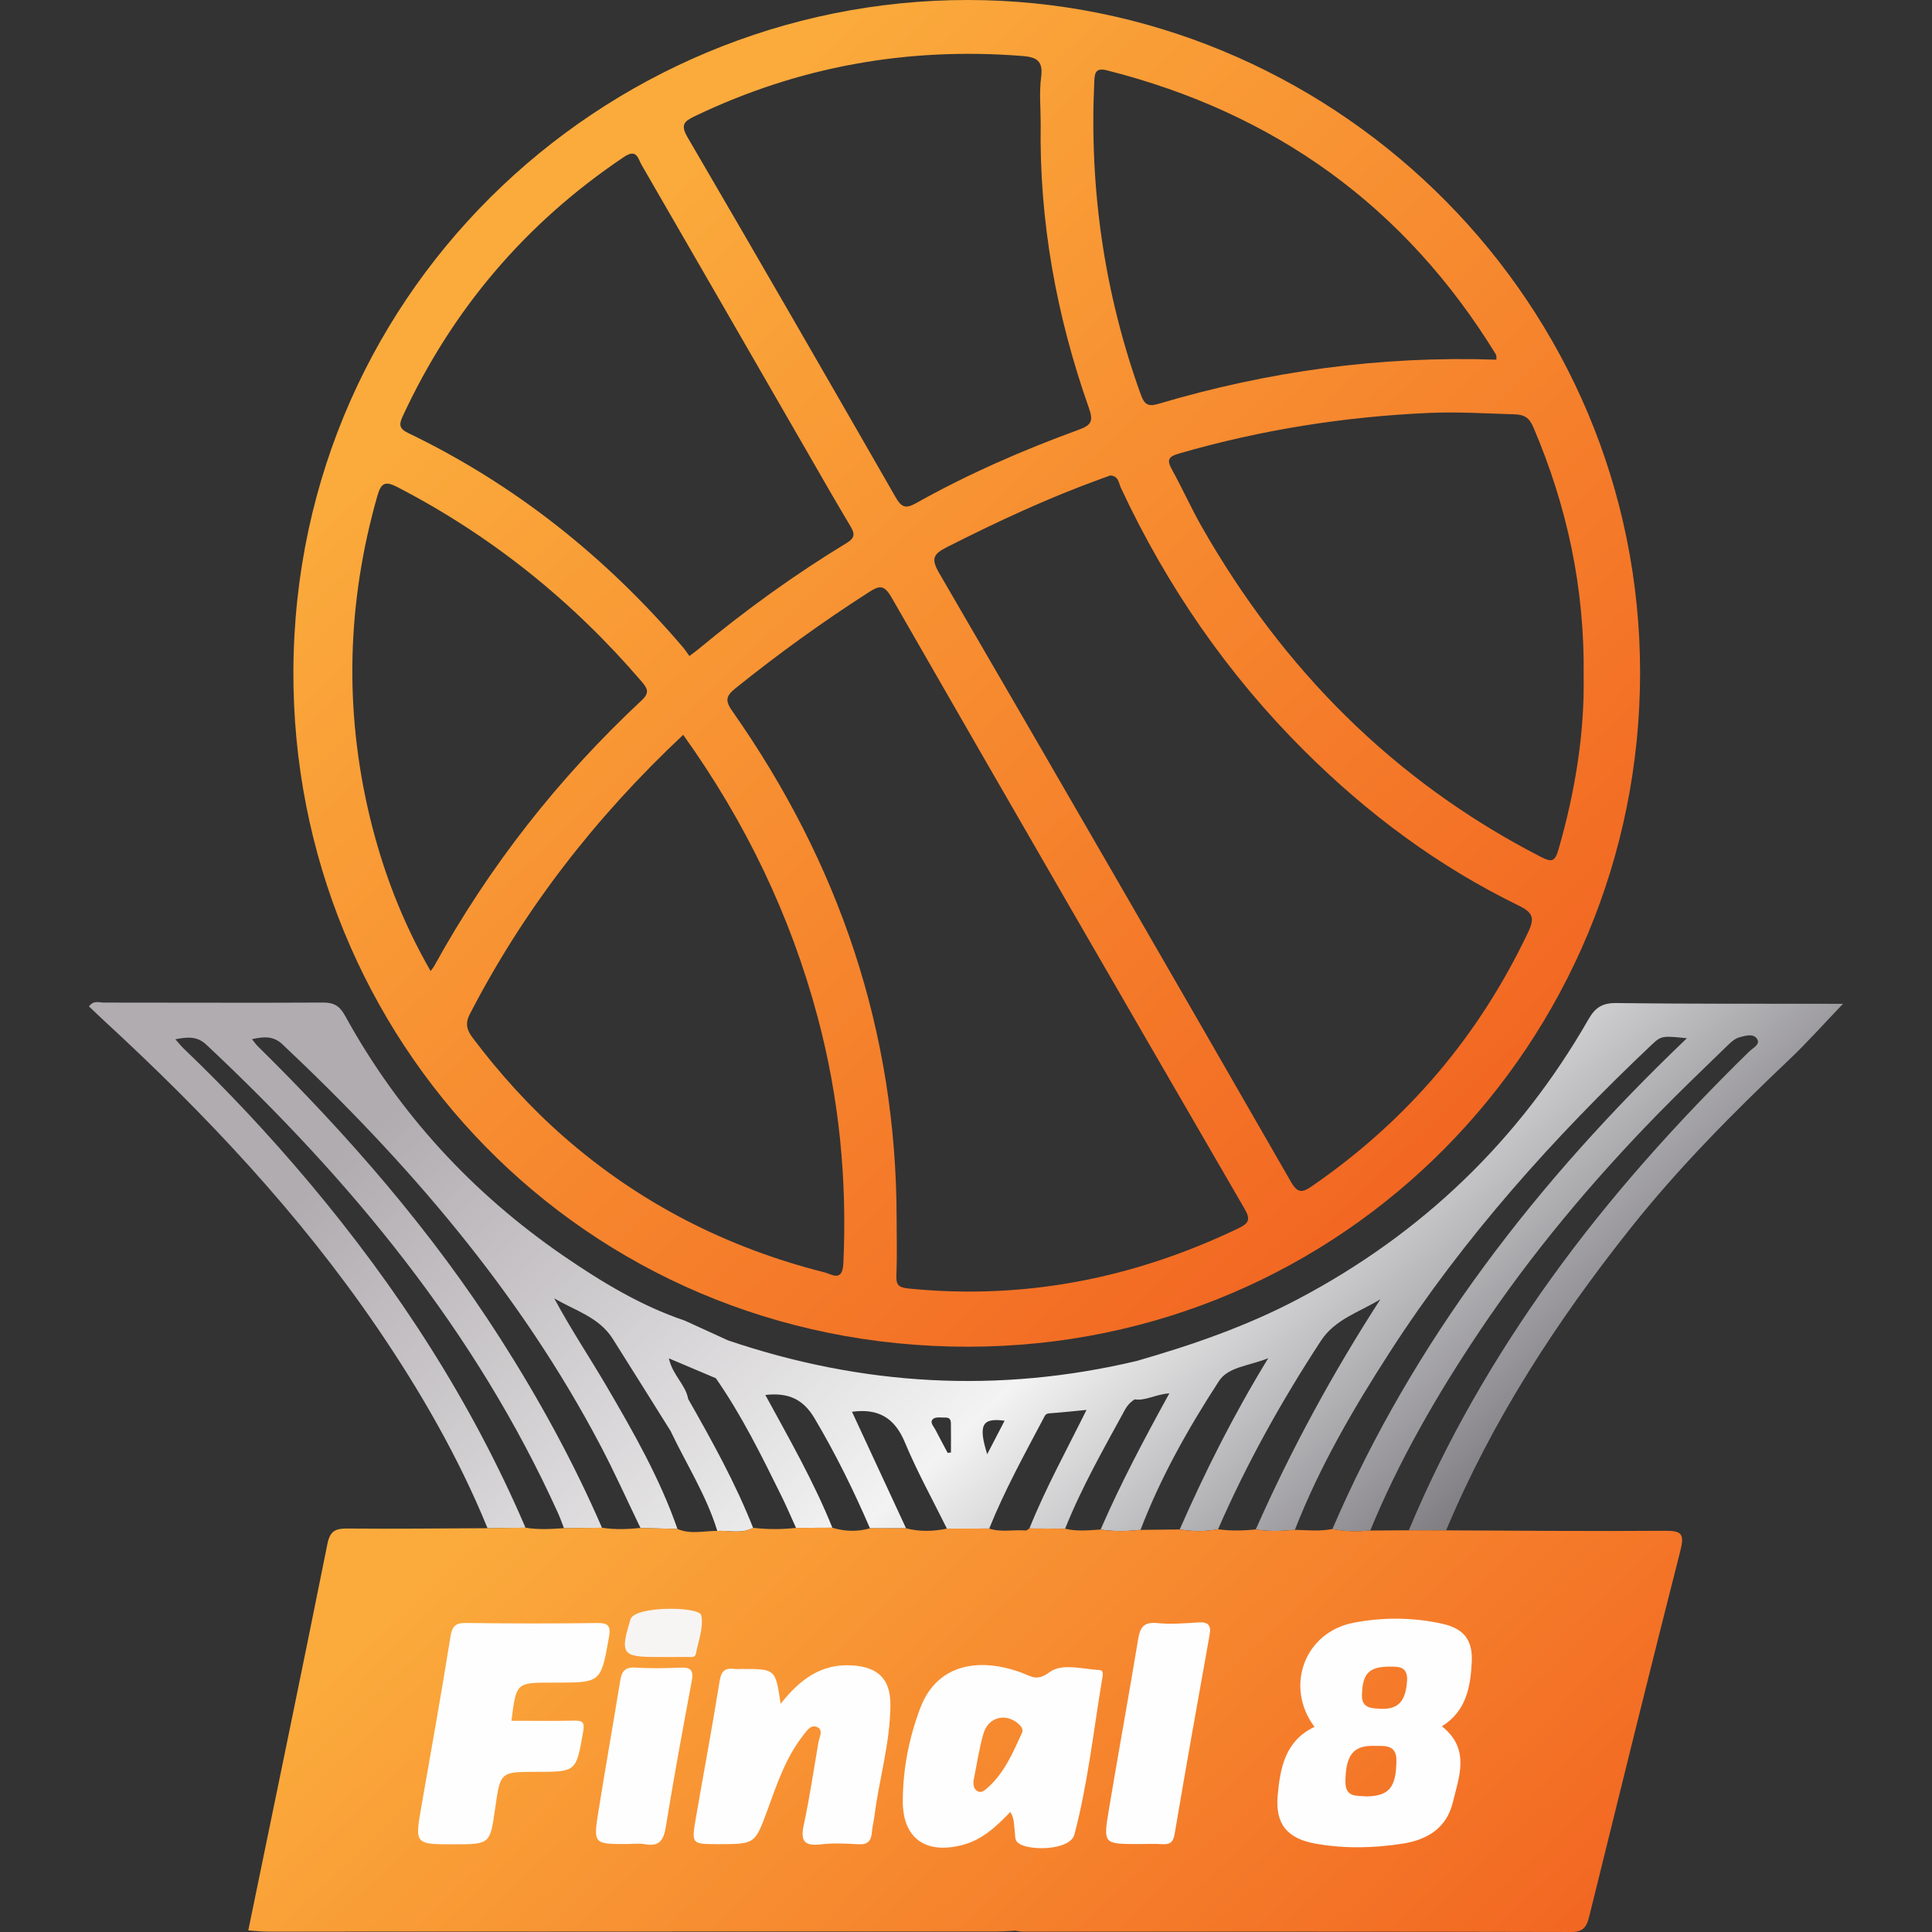 <?xml version="1.0" encoding="utf-8"?>
<!-- Generator: Adobe Illustrator 28.0.0, SVG Export Plug-In . SVG Version: 6.00 Build 0)  -->
<svg version="1.1" id="Layer_1" xmlns="http://www.w3.org/2000/svg" xmlns:xlink="http://www.w3.org/1999/xlink" x="0px" y="0px"
	 width="100px" height="100px" viewBox="0 0 100 100" style="enable-background:new 0 0 100 100;" xml:space="preserve">
<rect x="0" y="0" width="100" height="100" fill="#333333" stroke="none"/>
<style type="text/css">
	.st0{fill:url(#SVGID_1_);}
	.st1{fill:url(#SVGID_00000061437920331452525140000002413796478772480398_);}
	.st2{fill:url(#SVGID_00000039814286247355365110000015989698281916964790_);}
	.st3{fill:#FEFEFE;}
	.st4{fill:#F7F5F4;}
</style>
<g>
	<g>
		<linearGradient id="SVGID_1_" gradientUnits="userSpaceOnUse" x1="27.052" y1="30.661" x2="74.075" y2="79.952">
			<stop  offset="0.217" style="stop-color:#B1ACB0"/>
			<stop  offset="0.693" style="stop-color:#F3F3F3"/>
			<stop  offset="1" style="stop-color:#7F7D82"/>
		</linearGradient>
		<path class="st0" d="M94.541,51.956c-3.625-0.007-7.25,0.008-10.874-0.038c-0.716-0.009-1.09,0.216-1.446,0.838
			c-3.601,6.281-8.623,11.099-15.027,14.48c-2.658,1.404-5.477,2.379-8.354,3.206c-7.154,1.698-14.203,1.293-21.153-1.063
			c-0.75-0.342-1.499-0.684-2.249-1.027c-2.267-0.763-4.312-2.006-6.247-3.333c-4.728-3.243-8.547-7.383-11.323-12.433
			c-0.271-0.493-0.56-0.698-1.14-0.694c-3.78,0.022-7.56-0.001-11.34,0.002c-0.253,0-0.558-0.128-0.781,0.199
			c0.27,0.255,0.533,0.511,0.803,0.76c5.23,4.816,10.087,9.965,14.106,15.857c2.237,3.279,4.213,6.707,5.72,10.391
			c0.655-0.009,1.31-0.018,1.965-0.026c-2.798-6.53-6.619-12.418-11.178-17.845c-2.049-2.438-4.22-4.763-6.522-6.964
			c-0.129-0.123-0.239-0.266-0.425-0.474c0.639-0.125,1.131-0.163,1.604,0.281c7.486,7.021,13.937,14.816,18.206,24.251
			c0.114,0.253,0.204,0.517,0.305,0.775c0.656-0.007,1.312-0.015,1.968-0.022c-1.476-3.407-3.252-6.643-5.252-9.778
			c-3.563-5.584-7.875-10.525-12.574-15.156c-0.086-0.084-0.153-0.186-0.29-0.355c0.618-0.14,1.11-0.173,1.576,0.266
			c6.503,6.123,12.282,12.821,16.467,20.778c0.733,1.395,1.379,2.835,2.066,4.255c0.638,0.017,1.276,0.034,1.914,0.052
			c-0.907-2.605-2.266-4.988-3.65-7.354c-0.891-1.522-1.875-2.989-2.73-4.586c1.062,0.636,2.313,0.966,3.027,2.094
			c1.004,1.589,1.998,3.184,2.997,4.776l0,0c0.816,1.719,1.855,3.333,2.417,5.171c0.619-0.037,1.259,0.17,1.853-0.16
			c-0.918-2.325-2.128-4.503-3.36-6.67c-0.13-0.741-0.802-1.22-1-2.102c0.875,0.37,1.653,0.7,2.432,1.029
			c1.338,1.917,2.365,4.009,3.396,6.097c0.267,0.542,0.504,1.099,0.755,1.649c0.627-0.003,1.254-0.005,1.88-0.008
			c-0.961-2.39-2.242-4.617-3.469-6.873c1.207-0.132,1.963,0.225,2.545,1.206c1.088,1.832,2.027,3.74,2.871,5.696
			c0.622,0,1.245-0.001,1.867-0.001c-0.931-2.007-1.862-4.013-2.797-6.03c1.354-0.183,2.204,0.304,2.735,1.579
			c0.636,1.527,1.444,2.983,2.178,4.47c0.73-0.001,1.46-0.002,2.19-0.004c0.792-1.972,1.818-3.828,2.808-5.703
			c0.075-0.143,0.109-0.248,0.302-0.261c0.603-0.041,1.205-0.109,1.925-0.177c-1.039,2.098-2.123,4.06-2.956,6.138
			c0.616,0.003,1.233,0.006,1.849,0.009c0.857-2.143,1.998-4.143,3.101-6.162c0.122-0.224,0.284-0.396,0.495-0.53
			c0.57,0.084,1.069-0.257,1.799-0.313c-1.308,2.376-2.524,4.668-3.557,7.048c0.688,0.113,1.376,0.089,2.065,0.019
			c1.043-2.73,2.475-5.264,4.058-7.701c0.481-0.74,1.543-0.779,2.552-1.184c-1.815,2.965-3.27,5.879-4.583,8.864
			c0.663,0.106,1.325,0.113,1.986-0.011c1.485-3.41,3.289-6.644,5.324-9.754c0.737-1.126,1.988-1.48,3.078-2.15
			c-2.467,3.82-4.622,7.778-6.449,11.912c0.674,0.118,1.349,0.086,2.024,0.021c1.277-3.275,3.039-6.296,4.937-9.235
			c3.802-5.889,8.45-11.066,13.529-15.871c0.495-0.469,0.569-0.472,1.823-0.337c-7.765,7.414-14.142,15.637-18.347,25.402
			c0.648,0.134,1.301,0.135,1.957,0.078c1.491-3.618,3.436-6.989,5.604-10.234c2.724-4.077,5.86-7.822,9.283-11.326
			c1.183-1.21,2.407-2.38,3.621-3.559c0.173-0.168,0.379-0.351,0.601-0.41c0.309-0.081,0.741-0.228,0.928,0.108
			c0.151,0.27-0.243,0.453-0.428,0.634c-3.718,3.643-7.196,7.5-10.236,11.729c-2.931,4.076-5.44,8.402-7.375,13.046
			c0.644,0.001,1.287,0.002,1.931,0.004c2.383-5.701,5.727-10.834,9.546-15.642c2.481-3.123,5.303-5.966,8.203-8.716
			c0.95-0.901,1.821-1.884,2.792-2.896C95.08,51.956,94.811,51.956,94.541,51.956z M49.221,75.182
			c-0.057,0.006-0.114,0.012-0.171,0.018c-0.213-0.402-0.43-0.802-0.638-1.206c-0.092-0.178-0.318-0.391-0.105-0.558
			c0.139-0.108,0.408-0.059,0.62-0.063c0.334-0.007,0.288,0.253,0.292,0.456C49.227,74.28,49.221,74.731,49.221,75.182z
			 M51.097,75.27c-0.47-1.51-0.272-1.898,0.901-1.733C51.699,74.111,51.412,74.664,51.097,75.27z"/>
		
			<linearGradient id="SVGID_00000002377108124972134180000007643789791989473415_" gradientUnits="userSpaceOnUse" x1="29.165" y1="67.916" x2="70.253" y2="110.986">
			<stop  offset="0.074" style="stop-color:#FBAB3C"/>
			<stop  offset="1" style="stop-color:#F26722"/>
		</linearGradient>
		<path style="fill:url(#SVGID_00000002377108124972134180000007643789791989473415_);" d="M86.175,79.233
			c-3.774,0.03-7.549-0.008-11.324-0.022c-0.644-0.001-1.287-0.002-1.931-0.004c-0.666,0.004-1.332,0.009-1.999,0.013
			c-0.656,0.057-1.309,0.056-1.957-0.078c-0.645,0.128-1.294,0.059-1.942,0.041c-0.675,0.065-1.351,0.097-2.024-0.021
			c-0.651,0.07-1.302,0.082-1.953-0.008c-0.661,0.124-1.323,0.118-1.986,0.011c-0.676,0.007-1.352,0.015-2.028,0.022
			c-0.689,0.071-1.378,0.094-2.065-0.019c-0.614,0.04-1.229,0.108-1.838-0.043c-0.616-0.003-1.233-0.006-1.849-0.009
			c-0.056,0.035-0.113,0.07-0.169,0.105c-0.635-0.06-1.283,0.106-1.91-0.103c-0.73,0.001-1.46,0.002-2.19,0.004
			c-0.707,0.147-1.412,0.165-2.116-0.018c-0.622,0-1.244,0.001-1.867,0.001c-0.652,0.187-1.301,0.165-1.947-0.029
			c-0.627,0.003-1.254,0.005-1.88,0.008c-0.741,0.082-1.482,0.082-2.222-0.004c-0.594,0.33-1.234,0.123-1.853,0.16
			c-0.688-0.005-1.387,0.192-2.061-0.102c-0.638-0.017-1.276-0.034-1.914-0.051c-0.665,0.069-1.329,0.092-1.993-0.011
			c-0.656,0.007-1.312,0.015-1.968,0.022c-0.664,0.046-1.327,0.086-1.989-0.024c-0.655,0.009-1.31,0.018-1.965,0.026
			c-2.416,0.01-4.832,0.04-7.248,0.017c-0.621-0.006-0.904,0.117-1.041,0.801c-1.339,6.673-2.724,13.336-4.096,20.002
			c0.338,0.021,0.676,0.061,1.014,0.061c12.591,0.001,25.181-0.002,37.772-0.006c0.308,0,0.616-0.027,0.925-0.042
			c0.122,0.017,0.244,0.049,0.366,0.049c9.47,0.002,18.94-0.007,28.41,0.018c0.684,0.002,0.807-0.347,0.934-0.858
			c1.557-6.301,3.106-12.604,4.708-18.893C87.198,79.387,87.028,79.226,86.175,79.233z"/>
		
			<linearGradient id="SVGID_00000088109175511686552000000012359389353753485458_" gradientUnits="userSpaceOnUse" x1="25.941" y1="9.674" x2="74.077" y2="60.132">
			<stop  offset="0.074" style="stop-color:#FBAB3C"/>
			<stop  offset="1" style="stop-color:#F26722"/>
		</linearGradient>
		<path style="fill:url(#SVGID_00000088109175511686552000000012359389353753485458_);" d="M50.998,0.012
			C31.96-0.486,15.261,14.598,15.186,34.739c-0.071,18.983,14.945,34.989,34.941,34.967c19.467-0.02,34.734-15.784,34.764-34.842
			C84.915,15.677,69.393,0.496,50.998,0.012z M56.637,4.279c0.02-0.459,0.033-0.796,0.658-0.638
			c8.694,2.199,15.444,7.053,20.14,14.717c0.028,0.045,0.011,0.117,0.02,0.259c-6-0.206-11.819,0.597-17.516,2.292
			c-0.554,0.166-0.724-0.019-0.9-0.51C57.162,15.184,56.386,9.811,56.637,4.279z M35.978,6.007c5.366-2.571,11.01-3.577,16.932-3.11
			c0.729,0.058,1.092,0.238,0.98,1.084c-0.106,0.791-0.024,1.607-0.024,2.412c-0.08,5.057,0.815,9.959,2.492,14.715
			c0.24,0.681,0.149,0.891-0.53,1.138c-2.9,1.056-5.727,2.292-8.422,3.802c-0.545,0.307-0.757,0.197-1.051-0.316
			c-3.566-6.214-7.144-12.421-10.758-18.61C35.211,6.464,35.392,6.286,35.978,6.007z M20.833,21.568
			c2.571-5.554,6.385-10.039,11.473-13.45c0.655-0.439,0.716,0.093,0.904,0.419c2.861,4.946,5.712,9.897,8.567,14.847
			c0.74,1.283,1.475,2.571,2.236,3.843c0.229,0.383,0.26,0.605-0.186,0.876c-2.701,1.639-5.255,3.488-7.688,5.506
			c-0.117,0.099-0.244,0.186-0.458,0.348c-0.113-0.156-0.21-0.312-0.327-0.45c-3.988-4.672-8.69-8.43-14.237-11.099
			C20.679,22.197,20.64,21.986,20.833,21.568z M22.288,50.261c-1.464-2.543-2.483-5.21-3.153-8.004
			c-1.33-5.56-1.17-11.088,0.396-16.586c0.201-0.707,0.426-0.778,1.058-0.45c4.87,2.526,9.057,5.898,12.622,10.057
			c0.305,0.355,0.424,0.577,0.006,0.967c-4.306,4.02-7.903,8.599-10.747,13.764C22.431,50.079,22.377,50.14,22.288,50.261z
			 M43.652,65.394c-0.047,0.986-0.606,0.558-0.963,0.467c-5.05-1.274-9.574-3.575-13.502-7.016c-1.752-1.535-3.305-3.251-4.71-5.111
			c-0.307-0.407-0.417-0.744-0.16-1.242c2.811-5.442,6.51-10.199,11.045-14.458c3.223,4.505,5.55,9.336,6.958,14.605
			C43.437,56.819,43.853,61.069,43.652,65.394z M64.09,63.582c-5.405,2.591-11.069,3.711-17.058,3.112
			c-0.53-0.052-0.657-0.19-0.634-0.694c0.041-0.988,0.011-1.977,0.011-2.965c-0.013-9.648-2.98-18.362-8.506-26.23
			c-0.357-0.51-0.355-0.759,0.145-1.163c2.219-1.787,4.522-3.45,6.919-4.987c0.539-0.348,0.789-0.407,1.174,0.26
			c6.067,10.569,12.17,21.119,18.284,31.663C64.747,63.136,64.626,63.326,64.09,63.582z M79.11,48.222
			c-2.556,5.405-6.289,9.791-11.21,13.178c-0.498,0.344-0.737,0.372-1.09-0.244c-6.041-10.517-12.105-21.02-18.204-31.503
			c-0.441-0.759-0.275-0.986,0.413-1.336c2.585-1.311,5.208-2.532,7.935-3.521c0.173-0.063,0.346-0.126,0.512-0.186
			c0.432,0.02,0.437,0.396,0.556,0.651c2.379,5.091,5.522,9.65,9.505,13.614c3.264,3.249,6.925,5.973,11.073,7.993
			C79.322,47.222,79.454,47.495,79.11,48.222z M79.759,44.355c-7.596-3.906-13.346-9.706-17.555-17.088
			c-0.549-0.962-1.001-1.979-1.538-2.95c-0.288-0.521-0.201-0.683,0.392-0.852c4.235-1.222,8.552-1.903,12.955-2.094
			c1.458-0.063,2.904,0.032,4.354,0.073c0.523,0.015,0.785,0.162,1.004,0.681c1.735,4.073,2.66,8.303,2.598,12.896
			c0.048,2.948-0.443,5.971-1.302,8.95C80.479,44.629,80.286,44.625,79.759,44.355z"/>
	</g>
	<g>
		<path class="st3" d="M76.178,86.033c0.058-1.14-0.405-1.737-1.516-1.985c-1.527-0.34-3.082-0.348-4.605-0.054
			c-2.526,0.487-3.582,3.294-2.02,5.389c-1.508,0.711-1.776,2.111-1.905,3.555c-0.132,1.488,0.502,2.234,1.985,2.494
			c1.512,0.264,3.023,0.227,4.529-0.013c1.25-0.201,2.23-0.818,2.545-2.107c0.331-1.354,0.923-2.788-0.558-3.958
			C75.888,88.572,76.113,87.324,76.178,86.033z M70.711,92.982c-0.45-0.056-1.086,0.099-1.073-0.791
			c0.022-1.341,0.396-1.854,1.49-1.825c0.515,0.013,1.166-0.102,1.151,0.789C72.257,92.512,71.906,92.969,70.711,92.982z
			 M72.828,87.028c-0.08,1.03-0.448,1.462-1.38,1.417c-0.45-0.022-0.973-0.02-0.954-0.711c0.03-1.131,0.361-1.482,1.525-1.471
			C72.397,86.275,72.888,86.254,72.828,87.028z"/>
		<path class="st3" d="M56.927,86.444c-0.887-0.048-1.959-0.378-2.615,0.115c-0.632,0.472-0.915,0.216-1.401,0.033
			c-2.104-0.794-4.377-0.556-5.277,1.814c-0.586,1.546-0.898,3.16-0.906,4.801c-0.009,1.953,1.185,2.779,3.076,2.292
			c1.04-0.268,1.769-0.963,2.491-1.715c0.21,0.334,0.186,0.672,0.227,0.996c0.044,0.346-0.025,0.508,0.287,0.68
			c0.611,0.337,2.59,0.303,2.805-0.513c0.688-2.619,0.984-5.342,1.43-8.024C57.072,86.753,57.148,86.455,56.927,86.444z
			 M52.896,89.697c-0.469,1.03-0.917,2.08-1.793,2.851c-0.126,0.112-0.299,0.27-0.489,0.173c-0.218-0.113-0.246-0.335-0.221-0.569
			c0.167-0.809,0.281-1.635,0.512-2.425c0.262-0.897,1.228-1.09,1.879-0.437C52.909,89.418,52.961,89.554,52.896,89.697z"/>
		<path class="st3" d="M40.405,88.19c1.008-1.281,2.114-2.089,3.703-1.989c1.335,0.084,1.984,0.701,1.979,2.04
			c-0.008,1.958-0.584,3.84-0.828,5.768c-0.035,0.275-0.107,0.547-0.129,0.823c-0.035,0.444-0.211,0.657-0.699,0.627
			c-0.647-0.04-1.306-0.069-1.947,0.006c-0.849,0.099-1.062-0.169-0.882-1.002c0.306-1.416,0.514-2.854,0.761-4.283
			c0.05-0.287,0.289-0.674-0.117-0.807c-0.31-0.102-0.526,0.26-0.71,0.498c-0.884,1.142-1.327,2.495-1.816,3.827
			c-0.644,1.755-0.646,1.754-2.537,1.755c-1.383,0-1.397-0.002-1.171-1.321c0.408-2.373,0.857-4.739,1.235-7.117
			c0.084-0.528,0.28-0.691,0.763-0.632c0.122,0.015,0.247,0.002,0.371,0.002C40.14,86.382,40.14,86.382,40.405,88.19z"/>
		<path class="st3" d="M26.472,89.068c1.132,0,2.183,0.014,3.233-0.007c0.438-0.009,0.569,0.061,0.48,0.565
			c-0.364,2.08-0.34,2.085-2.43,2.085c-1.858,0-1.858,0-2.124,1.877c-0.265,1.872-0.265,1.872-2.133,1.873
			c-2.035,0.001-2.03,0.002-1.685-1.973c0.511-2.921,1.034-5.84,1.502-8.768c0.088-0.551,0.258-0.721,0.806-0.714
			c2.261,0.028,4.522,0.034,6.782,0.002c0.611-0.009,0.718,0.168,0.615,0.743c-0.42,2.338-0.403,2.341-2.762,2.341
			c-0.062,0-0.124,0-0.186,0C26.719,87.091,26.719,87.091,26.472,89.068z"/>
		<path class="st3" d="M58.935,95.447c-1.809,0.001-1.836-0.003-1.547-1.737c0.492-2.955,1.034-5.902,1.521-8.859
			c0.102-0.619,0.293-0.91,0.99-0.84c0.703,0.07,1.423,0.011,2.133-0.035c0.504-0.033,0.666,0.144,0.578,0.636
			c-0.614,3.436-1.23,6.872-1.811,10.313c-0.077,0.453-0.256,0.552-0.656,0.527C59.742,95.427,59.338,95.447,58.935,95.447z"/>
		<path class="st3" d="M32.449,95.447c-1.725,0.001-1.744-0.002-1.471-1.714c0.36-2.254,0.761-4.501,1.126-6.754
			c0.077-0.473,0.25-0.696,0.775-0.665c0.77,0.047,1.547,0.039,2.318,0.003c0.525-0.025,0.719,0.104,0.612,0.672
			c-0.471,2.515-0.935,5.032-1.344,7.558c-0.113,0.701-0.334,1.05-1.091,0.908C33.076,95.4,32.758,95.446,32.449,95.447z"/>
		<path class="st4" d="M34.174,85.766c-0.062,0-0.123,0-0.185,0c-1.796,0-1.901-0.17-1.355-1.951c0.215-0.7,3.569-0.677,3.665-0.206
			c0.125,0.616-0.146,1.317-0.277,1.978c-0.049,0.248-0.291,0.172-0.461,0.176C35.099,85.772,34.636,85.766,34.174,85.766z"/>
	</g>
</g>
</svg>
